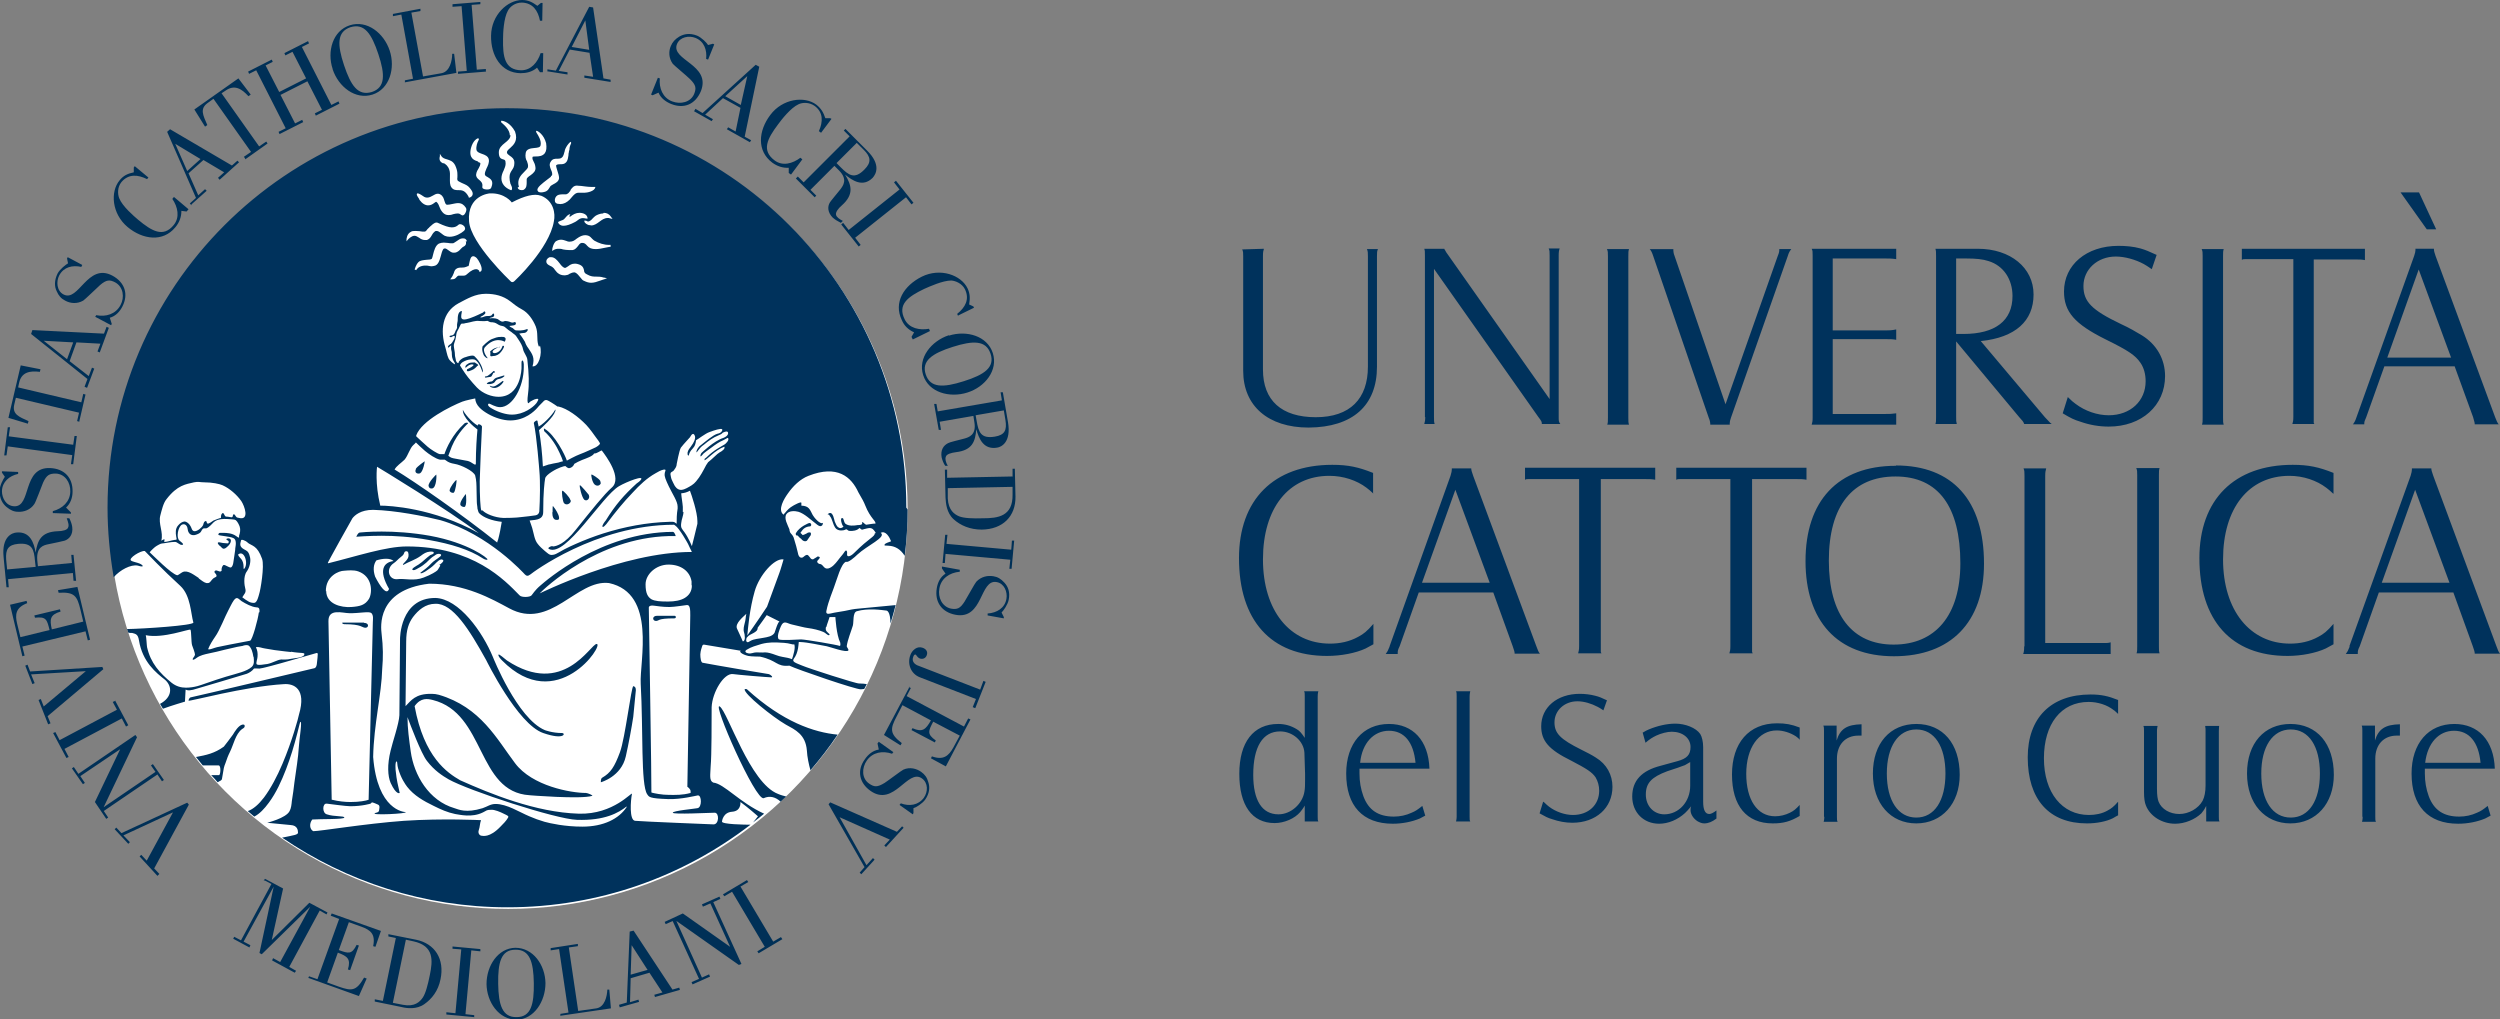 <?xml version="1.0" encoding="UTF-8"?>
<svg id="Layer_2" data-name="Layer 2" xmlns="http://www.w3.org/2000/svg" viewBox="0 0 77.18 31.47">
  <rect x="0" y="0" width="77.18" height="31.47" fill="#808080" stroke="none"/>
  <defs>
    <style>
      .cls-1 {
        fill: #fff;
      }

      .cls-1, .cls-2, .cls-3 {
        stroke-width: 0px;
      }

      .cls-2 {
        fill: #003057;
      }

      .cls-3 {
        fill: #00325c;
      }
    </style>
  </defs>
  <g id="Livello_1" data-name="Livello 1">
    <g>
      <path class="cls-3" d="M39.02,7.68c-.02.07-.03.09-.03.23v3.5c0,.95.57,1.47,1.63,1.47s1.61-.57,1.61-1.56v-3.41c0-.1,0-.15-.03-.22h.34c-.03.07-.03.1-.03.22v3.41c0,1.2-.75,1.87-2.11,1.88-1.25,0-2.02-.67-2.02-1.75v-3.53c0-.12,0-.15-.03-.22M43.99,12.88v-4.98c0-.14,0-.16-.02-.22h.62s.01.04.02.04c.02.04.04.08.11.17l3.12,4.43v-4.43c0-.12,0-.16-.03-.22h.34c-.02.06-.03.1-.03.22v4.98c0,.12,0,.15.05.22h-.57c0-.07-.01-.09-.11-.22l-3.22-4.57v4.57c0,.12,0,.15.02.22h-.32c.02-.07.03-.11.03-.22M50.29,7.69c-.02.07-.02.1-.02.22v4.98c0,.13,0,.15.02.22h-.67c.02-.07.02-.09.02-.22v-4.98c0-.12,0-.15-.03-.22h.68ZM51.66,7.69v.04s0,.09.04.18l1.57,4.57,1.61-4.57c.05-.12.05-.15.05-.22h.37c-.05.07-.07.09-.11.22l-1.75,4.98c-.03.09-.04.13-.04.18,0,0,0,.02,0,.04h-.6v-.02s0-.09-.05-.2l-1.71-4.98c-.04-.12-.06-.16-.11-.22h.73ZM55.96,12.88v-4.98c0-.14,0-.16-.03-.22h2.61s0,.32,0,.32c-.14-.02-.23-.02-.32-.02h-1.64v2.22h1.65c.08,0,.17,0,.31-.03v.32c-.11-.02-.2-.02-.31-.02h-1.65v2.31h1.64c.1,0,.18,0,.32-.02v.35h-2.61c.02-.07.03-.1.03-.22M59.77,12.88v-4.98c0-.11,0-.16-.02-.22h1.31c1.01,0,1.72.59,1.72,1.41s-.56,1.33-1.63,1.44l1.98,2.35c.08.09.13.13.16.17.01,0,.02.02.05.04h-.85c-.02-.07-.06-.11-.16-.22l-1.94-2.33v2.33c0,.13,0,.14.02.22h-.66c.02-.07.02-.09.02-.22M60.39,10.31c.1,0,.17,0,.22,0,.99,0,1.52-.41,1.52-1.17,0-.52-.28-.94-.74-1.08-.18-.06-.39-.08-.69-.08h-.31v2.33ZM63.84,12.26c.1.1.18.17.24.21.29.22.67.35,1.02.35.67,0,1.14-.44,1.14-1.05,0-.21-.05-.41-.16-.57-.16-.23-.36-.37-1.07-.72-.97-.48-1.29-.86-1.29-1.48,0-.82.69-1.41,1.68-1.41.23,0,.46.02.68.08.17.05.26.09.5.2l-.15.44c-.11-.08-.2-.13-.25-.16-.26-.14-.59-.23-.86-.23-.57,0-1,.4-1,.91,0,.48.25.74,1.15,1.17.26.12.47.24.65.35.46.28.72.74.72,1.26,0,.91-.72,1.56-1.74,1.56-.29,0-.59-.05-.87-.15-.2-.06-.3-.11-.55-.26l.16-.51ZM68.65,7.69c-.02.07-.02.1-.02.22v4.98c0,.13,0,.15.02.22h-.67c.02-.07.02-.09.02-.22v-4.98c0-.12,0-.15-.03-.22h.68ZM69.21,7.68h3.8v.35c-.11-.02-.16-.02-.32-.02h-1.26v4.87c0,.11,0,.14,0,.17,0,0,0,.02.02.04h-.68c.02-.07.03-.1.03-.22v-4.87s-1.27,0-1.27,0c-.03,0-.08,0-.21,0-.06,0-.07,0-.11.02v-.37ZM72.75,12.88l1.78-4.98c.03-.09.04-.14.04-.18v-.04h.57c0,.07.01.1.05.22l1.84,4.98c.05.12.06.16.11.22h-.74c0-.07-.02-.09-.05-.22l-.57-1.57h-2.17l-.56,1.57c-.05.11-.06.14-.06.2v.02h-.35c.05-.07.07-.1.11-.22M73.7,11.04h1.97l-1-2.72-.97,2.72ZM74.68,5.94l.53,1.14h-.29l-.81-1.14h.57ZM42.4,15.24c-.09-.08-.15-.14-.21-.18-.3-.23-.72-.37-1.15-.37-1.26,0-2.05,1-2.05,2.58s.83,2.6,2.07,2.6c.3,0,.6-.06.87-.21.17-.09.27-.17.47-.4v.63c-.09.05-.17.09-.24.13-.3.14-.75.23-1.19.23-1.74,0-2.72-1.1-2.72-3.02,0-1.8,1.07-2.88,2.88-2.88.49,0,.81.07,1.26.25v.64ZM42.9,19.95l1.88-5.26c.03-.1.04-.15.04-.19v-.04h.6c0,.07.02.1.06.23l1.95,5.26c.05.13.06.17.11.23h-.78c0-.07-.02-.1-.06-.23l-.6-1.66h-2.3l-.59,1.66c-.06.12-.06.15-.06.22v.02h-.37c.05-.07.07-.1.12-.23M43.91,17.99h2.08l-1.06-2.87-1.03,2.87ZM47.08,14.44h4.02v.37c-.12-.02-.17-.02-.34-.02h-1.34v5.15c0,.11,0,.15,0,.18,0,0,0,.02.02.05h-.72c.02-.08.03-.1.03-.23v-5.15s-1.34,0-1.34,0c-.03,0-.08,0-.22,0-.06,0-.07,0-.11.02v-.39ZM51.75,14.44h4.02v.37c-.12-.02-.17-.02-.34-.02h-1.34v5.15c0,.11,0,.15,0,.18,0,0,0,.02.02.05h-.72c.02-.08.03-.1.03-.23v-5.15s-1.34,0-1.34,0c-.03,0-.08,0-.22,0-.06,0-.07,0-.11.02v-.39ZM58.53,14.37c1.75,0,2.72,1.08,2.72,3.03,0,1.81-1.03,2.86-2.78,2.86s-2.73-1.09-2.73-2.94.99-2.94,2.79-2.94M56.46,17.31c0,1.67.72,2.59,2,2.59s2.06-.89,2.06-2.51c0-1.75-.68-2.68-2-2.68s-2.06.9-2.06,2.6M62.5,19.95v-5.26c0-.12,0-.16-.03-.23h.03s.64,0,.64,0h.03c-.02.08-.03.11-.03.24v5.15h1.9s.06,0,.12-.02v.36h-2.7c.02-.06.03-.1.03-.23M66.67,14.45c-.02.07-.02.1-.02.23v5.26c0,.14,0,.16.02.23h-.71c.02-.07.02-.1.02-.23v-5.26c0-.13,0-.16-.03-.23h.72ZM72.03,15.24c-.09-.08-.15-.14-.21-.18-.3-.23-.72-.37-1.14-.37-1.26,0-2.05,1-2.05,2.58s.84,2.6,2.07,2.6c.3,0,.6-.06.87-.21.17-.09.27-.17.47-.4v.63c-.09.05-.17.09-.24.13-.3.14-.75.23-1.18.23-1.74,0-2.72-1.1-2.72-3.02,0-1.8,1.07-2.88,2.88-2.88.49,0,.81.07,1.26.25v.64ZM72.53,19.95l1.89-5.26c.03-.1.04-.15.04-.19v-.04h.6c0,.07.02.1.06.23l1.95,5.26c.05.13.06.17.11.23h-.78c0-.07-.02-.1-.06-.23l-.6-1.66h-2.3l-.59,1.66c-.06.12-.06.15-.06.22v.02h-.37c.05-.07.07-.1.12-.23M73.54,17.99h2.08l-1.06-2.87-1.03,2.87ZM40.28,21.5c0-.09,0-.12-.02-.16h.44s-.02.06-.02.16v3.71c0,.09,0,.11.02.15h-.42v-.49c-.05.09-.1.15-.14.2-.17.2-.49.34-.79.34-.7,0-1.09-.55-1.09-1.52s.43-1.54,1.2-1.54c.2,0,.39.05.57.16.09.05.15.12.25.27v-1.29ZM40.29,23.88l-.02-.64c-.02-.36-.36-.66-.75-.66-.54,0-.83.48-.83,1.34,0,.79.27,1.22.78,1.22.38,0,.74-.32.8-.7.02-.1.02-.22.02-.37v-.17ZM41.97,23.73c0,.08,0,.11,0,.15,0,.25.04.48.12.7.16.43.46.63.94.63.19,0,.38-.04.55-.12.12-.05.18-.09.33-.21l.09.3c-.07.04-.13.07-.17.09-.24.1-.54.16-.83.16-.93,0-1.44-.55-1.44-1.55,0-.93.52-1.53,1.32-1.53.74,0,1.22.51,1.25,1.38h-2.15ZM41.99,23.55h1.71c-.06-.64-.35-.99-.82-.99s-.83.38-.89.99M45.39,21.34s-.02.08-.02.16v3.71c0,.1,0,.11.02.15h-.44s.02-.07.02-.15v-3.71c0-.09,0-.12-.02-.16h.44ZM47.66,24.76c.07.07.13.12.17.15.2.15.48.25.73.25.48,0,.81-.31.81-.75,0-.15-.04-.29-.11-.41-.11-.16-.26-.26-.76-.52-.69-.34-.92-.61-.92-1.06,0-.58.49-1,1.19-1,.16,0,.33.02.48.06.12.03.19.06.36.14l-.11.31c-.07-.05-.14-.09-.18-.11-.19-.1-.42-.17-.62-.17-.41,0-.71.29-.71.65,0,.34.18.52.82.84.18.09.34.17.46.25.33.2.51.53.51.9,0,.65-.51,1.11-1.24,1.11-.21,0-.42-.04-.62-.11-.14-.04-.21-.08-.39-.18l.11-.36ZM50.71,22.62c.08-.05.14-.08.19-.1.26-.11.56-.18.82-.18.31,0,.64.13.77.32.05.08.09.23.09.41v1.68c0,.25.06.38.19.38.05,0,.13-.04.22-.11v.25c-.13.1-.25.15-.38.15-.07,0-.14-.03-.21-.07-.12-.08-.21-.21-.21-.34,0-.03,0-.07.02-.12-.09.11-.12.14-.19.21-.23.21-.52.33-.8.33-.48,0-.83-.35-.83-.84s.29-.8.88-.95l.51-.14c.3-.08.41-.2.41-.44,0-.27-.24-.47-.58-.47-.14,0-.33.05-.48.12-.12.06-.19.1-.33.22l-.09-.32ZM52.19,23.52c-.08.05-.13.08-.17.1-.11.04-.29.11-.55.19-.48.18-.66.36-.66.72s.25.61.57.61c.45,0,.8-.39.8-.88v-.75ZM55.57,22.84c-.05-.05-.1-.09-.13-.11-.17-.11-.39-.18-.59-.18-.56,0-.94.54-.94,1.34s.34,1.31.89,1.31c.16,0,.32-.04.46-.11.12-.06.18-.11.3-.24v.34c-.29.17-.5.23-.83.23-.81,0-1.26-.54-1.26-1.51s.52-1.58,1.39-1.58c.26,0,.44.03.7.13v.35ZM56.31,25.21v-2.65c0-.08,0-.11-.02-.16h.41v.46c.11-.36.32-.49.77-.5v.35s-.07,0-.1,0c-.4,0-.66.28-.66.71v1.8c0,.08,0,.11.02.15h-.43s.02-.06.02-.15M59.16,22.35c.82,0,1.34.61,1.34,1.57,0,.89-.55,1.5-1.34,1.5s-1.34-.61-1.34-1.54.53-1.53,1.34-1.53M58.25,23.88c0,.84.35,1.36.91,1.36s.9-.52.9-1.36-.34-1.36-.9-1.36-.91.53-.91,1.36M65.39,22.04c-.06-.05-.1-.1-.14-.12-.2-.16-.49-.25-.77-.25-.85,0-1.38.68-1.38,1.74s.56,1.75,1.39,1.75c.2,0,.41-.04.58-.14.11-.06.18-.11.32-.27v.42c-.06.03-.11.06-.16.09-.2.1-.5.16-.8.16-1.17,0-1.83-.74-1.83-2.04,0-1.22.72-1.94,1.94-1.94.33,0,.55.05.85.17v.43ZM66.61,22.41s-.02.08-.02.15v1.78c0,.22.02.33.05.41.09.23.35.38.64.38s.59-.17.72-.41c.06-.12.09-.28.09-.47v-1.68c0-.06,0-.1-.01-.14v-.02h.43s-.01.06-.01.16v2.64c0,.09,0,.1.02.15h-.41v-.48c-.06.12-.1.17-.15.23-.2.19-.51.32-.81.32-.4,0-.77-.23-.9-.56-.04-.09-.06-.23-.06-.42v-1.88c0-.08,0-.12-.02-.16h.43ZM70.71,22.35c.82,0,1.34.61,1.34,1.57,0,.89-.55,1.5-1.34,1.5s-1.34-.61-1.34-1.54.53-1.53,1.34-1.53M69.81,23.88c0,.84.35,1.36.91,1.36s.9-.52.9-1.36-.34-1.36-.9-1.36-.91.53-.91,1.36M72.93,25.21v-2.65c0-.08,0-.11-.02-.16h.41v.46c.11-.36.32-.49.77-.5v.35s-.07,0-.1,0c-.4,0-.66.28-.66.71v1.8c0,.08,0,.11.02.15h-.43s.02-.06.02-.15M74.86,23.73c0,.08,0,.11,0,.15,0,.25.04.48.12.7.16.43.46.63.94.63.19,0,.38-.04.55-.12.12-.05.18-.09.33-.21l.09.3c-.08.04-.13.07-.17.09-.24.1-.54.16-.83.16-.93,0-1.44-.55-1.44-1.55,0-.93.52-1.53,1.32-1.53.74,0,1.22.51,1.25,1.38h-2.15ZM74.87,23.55h1.71c-.06-.64-.35-.99-.82-.99s-.82.38-.89.99"/>
      <path class="cls-2" d="M4.86,27.04l-.55-.6.05-.05.17.18.81-1.49h0s-1.53.71-1.53.71l.2.21-.05.05-.42-.45.05-.05.16.17,2.03-.94.05.06-1.07,1.97.16.17M3.2,25.03l.14.21-.06.04-.35-.52.78-1.63h0s-1.23.83-1.23.83l.14.21-.06.04-.34-.49.06-.04.14.21,1.76-1.2.05.07-1.03,2.16h0s1.6-1.09,1.6-1.09l-.14-.2.06-.04.34.49-.06.04-.14-.21-1.66,1.13ZM3.55,21.62l.41.77-.07.04-.13-.25-1.77.94.13.25-.07.03-.41-.77.07-.03.13.25,1.77-.94-.13-.24.07-.03ZM1.49,22.37l-.3-.76.07-.03.09.23,1.3-1.09h0s-1.69.1-1.69.1l.11.27-.07.03-.22-.57.07-.03.08.21,2.23-.14.03.07-1.72,1.45.09.22-.07.03ZM2.78,19.75l-.07.02-.07-.28-1.95.47.07.28-.07.02-.38-1.59.51-.12.02.07c-.36.14-.38.35-.31.64l.1.41.9-.22c-.08-.32-.1-.42-.45-.38l-.02-.07.79-.19.02.07c-.33.1-.34.24-.27.55l.97-.24-.09-.38c-.1-.41-.18-.54-.67-.51l-.02-.08.6-.1.39,1.63ZM2.34,17.93h-.07s-.02-.24-.02-.24l-2,.19.02.25h-.07s-.09-.94-.09-.94c-.06-.62.26-.74.4-.75.42-.04.54.32.59.62h0c.06-.38.17-.64.68-.66.15,0,.3-.04.32-.11.04-.07,0-.18-.04-.29h.08c.05.1.08.19.09.27.03.23-.09.37-.23.42-.06.02-.31.07-.5.11-.15.03-.38.08-.35.49l.02.19,1.05-.1-.02-.25h.07s.08.81.08.81ZM1.1,17.49l-.02-.17c-.03-.35-.08-.57-.52-.53-.31.03-.39.17-.37.48l.03.31.88-.08ZM2.19,15.82v.04s-.56-.02-.56-.02v-.06c.3-.08.53-.29.54-.6.01-.28-.16-.55-.45-.56-.19,0-.28.04-.39.28-.05.12-.23.61-.27.66-.12.18-.32.25-.5.24-.13,0-.24-.05-.36-.15-.12-.1-.22-.26-.21-.51,0-.15.11-.35.16-.42l-.09-.13v-.04s.5.02.5.02v.06c-.27.06-.49.24-.5.53,0,.22.13.46.38.47.54.02.24-1.22,1.11-1.18.44.02.7.3.69.73,0,.18-.06.36-.2.49l.14.14ZM2.37,13.47l-.11.86h-.07s.04-.28.04-.28l-1.99-.27-.04.28h-.07s.11-.87.11-.87h.07s-.04.28-.04.28l1.99.26.04-.27h.07ZM2.45,13.02l-.07-.02.06-.26-1.95-.46-.05.21c-.07.3.15.38.44.51l-.02.08-.6-.18.38-1.62.61.12-.02.08c-.31-.04-.57.01-.64.34l-.03.14,1.95.46.06-.26.07.02-.19.82ZM2.68,11.97l-.07-.03.09-.24-1.74-1.39.04-.12,2.21.11.08-.21.07.03-.28.76-.07-.03.09-.24-.74-.04-.21.58.59.46.1-.26.07.03-.22.59ZM2.26,10.57l-.91-.05h0s.72.57.72.57l.19-.52ZM3.45,10l-.02.04-.49-.26.03-.05c.3.06.6-.03.75-.31.13-.24.09-.56-.16-.7-.17-.09-.27-.09-.47.08-.1.09-.47.45-.52.48-.19.11-.4.09-.56,0-.12-.06-.2-.15-.26-.29-.07-.14-.08-.33.03-.55.07-.13.25-.27.32-.31l-.03-.15.02-.04.45.24-.03.06c-.27-.06-.54,0-.68.26-.1.19-.08.48.13.59.47.25.74-.99,1.51-.58.39.21.5.58.31.95-.08.16-.21.3-.39.35l.06.19ZM4.59,5.47l-.05.06c-.28-.14-.57-.17-.79.09-.13.16-.12.37-.07.5.1.25.45.55.58.66.43.36.78.56,1.1.17.2-.24.13-.56-.04-.81l.05-.06.45.38-.06.07-.16-.02c0,.2-.07.37-.19.51-.38.46-1,.38-1.47-.01-.49-.41-.54-1.09-.25-1.44.12-.15.25-.21.44-.25v-.15s.03-.04.03-.04l.42.35ZM5.91,6.34l-.05-.06.19-.17-.89-2.04.09-.08,1.91,1.12.17-.15.05.05-.6.54-.05-.06.19-.17-.64-.38-.46.41.3.68.21-.19.05.05-.47.42ZM6.19,4.91l-.78-.47h0s.37.84.37.84l.41-.37ZM7.57,4.9l-.04-.06.22-.15-1.16-1.64-.18.13c-.25.18-.14.38-.01.68l-.07.05-.33-.53,1.36-.96.38.5-.07.05c-.21-.23-.43-.37-.71-.17l-.12.08,1.16,1.64.22-.15.04.06-.69.49ZM9.45,2.42l-.42-.82-.22.11-.03-.07.73-.37.03.07-.22.11.91,1.79.22-.11.03.07-.73.37-.03-.07.22-.11-.45-.88-.83.42.45.88.22-.11.03.07-.73.37-.03-.07.22-.11-.91-1.79-.22.11-.03-.07.73-.37.03.07-.22.11.42.82.83-.42ZM10.27,2.13c-.18-.54,0-1.18.53-1.35.53-.17,1.05.24,1.23.78.18.54,0,1.19-.53,1.36-.53.17-1.05-.24-1.23-.78M11.68,1.67c-.21-.63-.43-.96-.86-.83-.42.14-.41.54-.2,1.17.21.63.43.96.86.83.42-.14.41-.54.2-1.17M12.5,2.55v-.07s.25-.05.25-.05l-.36-1.98-.26.05v-.07s.85-.16.85-.16v.07s-.28.05-.28.05l.36,1.97.57-.1c.26-.05.33-.39.33-.6h.06s.07.59.07.59l-1.58.29ZM15.01,2.21l-.87.07v-.07s.27-.02.27-.02l-.16-2-.28.02v-.08s.86-.07.86-.07v.07s-.27.02-.27.02l.16,2,.28-.02v.07ZM16.74.64h-.07c-.06-.31-.22-.55-.56-.56-.21,0-.37.13-.43.25-.13.23-.15.69-.15.87-.01.55.05.96.56.97.31,0,.51-.25.6-.53h.08s-.01.59-.01.59h-.09s-.09-.14-.09-.14c-.15.13-.33.17-.51.17-.6-.01-.92-.54-.91-1.16C15.17.46,15.67,0,16.12,0c.19,0,.32.07.47.18l.11-.09h.05s-.01.55-.01.55ZM16.9,2.21v-.07s.26.04.26.04l1.03-1.97.12.02.32,2.19.22.04v.07s-.81-.13-.81-.13v-.07s.27.04.27.04l-.11-.74-.61-.1-.34.66.27.04v.07s-.63-.1-.63-.1ZM18.19,1.54l-.12-.91h0s-.42.82-.42.82l.55.09ZM20.14,2.94l-.04-.02.21-.52.06.02c-.03.3.09.6.38.71.26.1.57.03.68-.23.07-.18.06-.27-.13-.46-.09-.09-.5-.43-.53-.47-.13-.18-.13-.39-.06-.55.05-.12.13-.21.26-.29.14-.08.32-.12.55-.03.14.06.3.22.34.29l.15-.04.04.02-.19.47-.06-.02c.03-.28-.06-.54-.33-.65-.2-.08-.48-.03-.57.19-.2.5,1.06.63.74,1.45-.17.41-.52.56-.92.4-.17-.07-.32-.18-.39-.35l-.18.08ZM21.43,3.43l.04-.07.22.13,1.64-1.49.11.06-.45,2.16.2.11-.04.06-.71-.4.04-.06.23.13.15-.73-.54-.3-.55.51.24.14-.04.06-.55-.31ZM22.87,3.24l.2-.89h0s-.68.62-.68.62l.48.27ZM25.34,4.09l-.06-.04c.13-.29.14-.58-.13-.78-.17-.12-.38-.11-.5-.05-.24.11-.52.47-.63.62-.33.44-.52.8-.11,1.11.25.19.56.1.8-.08l.06.05-.35.47-.07-.05v-.16c-.19.01-.36-.05-.51-.16-.48-.36-.43-.98-.06-1.47.38-.51,1.06-.59,1.42-.32.15.12.22.24.28.42h.15s.04.02.04.02l-.33.44ZM24.58,5.5l.05-.05.18.18,1.42-1.42-.18-.18.05-.05.67.67c.44.44.27.73.17.84-.3.3-.62.09-.85-.1h0c.2.33.28.61-.1.95-.12.1-.2.22-.18.29.01.07.11.14.21.19l-.06.06c-.1-.05-.18-.1-.25-.16-.16-.16-.17-.34-.09-.47.03-.05.2-.25.32-.4.09-.12.24-.31-.04-.59l-.14-.14-.74.74.18.18-.05.05-.58-.58ZM25.83,5.04l.12.12c.25.25.43.39.74.07.22-.22.19-.39-.02-.6l-.22-.22-.62.62ZM26.51,7.61l-.54-.68.06-.05.17.22,1.57-1.25-.17-.22.06-.05.54.68-.06.05-.17-.22-1.57,1.25.17.22-.06.05ZM29.58,9.76l-.03-.07c.25-.2.39-.45.24-.76-.09-.18-.29-.26-.42-.27-.27,0-.68.19-.84.26-.5.24-.83.48-.6.94.14.28.46.34.75.29l.03.07-.53.26-.04-.08.08-.14c-.18-.08-.31-.21-.38-.38-.26-.54.06-1.06.62-1.34.57-.28,1.21-.05,1.41.36.08.17.08.31.05.5l.13.06.02.04-.49.24ZM29.3,10.36c.54-.17,1.18.01,1.35.54.17.53-.24,1.05-.79,1.22-.54.17-1.19,0-1.36-.54-.17-.53.25-1.05.79-1.23M29.75,11.77c.64-.2.97-.43.83-.85-.14-.42-.54-.41-1.17-.21-.63.2-.97.43-.83.85.14.42.54.41,1.17.21M28.84,12.47h.07s.04.23.04.23l1.98-.34-.04-.25h.07s.16.93.16.93c.1.61-.2.76-.34.78-.42.07-.56-.28-.64-.57h0c-.03.38-.12.65-.63.71-.15.02-.29.06-.31.14-.03.07,0,.18.06.28h-.08c-.06-.09-.09-.18-.11-.26-.04-.23.06-.37.2-.44.05-.03.31-.09.5-.14.14-.04.38-.11.31-.51l-.03-.19-1.04.18.04.25h-.07s-.14-.79-.14-.79ZM30.12,12.82l.03.17c.06.35.13.56.56.49.31-.05.38-.2.33-.51l-.05-.3-.87.15ZM31.26,14.72v-.25s.07,0,.07,0l.02.86c.01.61-.39,1.01-1.04,1.02-.37,0-.66-.13-.87-.32-.22-.2-.24-.5-.25-.67l-.02-.86h.07s0,.25,0,.25l2.01-.04ZM29.26,15.07v.32c.02.37.21.49.35.55.15.06.43.07.74.06.46,0,.92-.06.91-.73v-.24s-2.01.04-2.01.04ZM29.1,17.37l.08-.86h.07s-.03.28-.03.28l2,.18.02-.28h.07s-.08.87-.08.87h-.07s.03-.28.03-.28l-2-.18-.02.28h-.07ZM29.08,17.53v-.04s.55.1.55.1v.06c-.32.03-.58.21-.63.52-.05.27.08.56.36.62.19.03.28,0,.42-.22.07-.11.32-.57.36-.61.15-.16.35-.2.53-.17.13.02.23.08.34.2.11.12.18.29.13.53-.03.15-.16.33-.22.39l.07.14v.04s-.5-.09-.5-.09v-.06c.29-.02.53-.17.58-.45.04-.22-.07-.48-.3-.52-.53-.1-.41,1.17-1.27,1.01-.43-.08-.65-.4-.58-.82.03-.18.11-.35.27-.45l-.11-.16ZM30.1,21.86l-.07-.03.1-.25-1.73-.67c-.29-.11-.4-.43-.29-.7.05-.13.2-.28.38-.21.11.04.16.13.12.23-.03.09-.12.13-.21.1-.09-.04-.1-.1-.13-.12-.04-.02-.07.04-.08.08-.04.11.02.2.13.25l1.94.75.1-.27.07.03-.32.81ZM28.05,21.21l.07.03-.13.25,1.77.94.13-.25.07.03-.76,1.45-.46-.25.03-.06c.36.13.52-.02.66-.27l.2-.37-.82-.43c-.15.29-.2.38.08.58l-.03.06-.72-.38.03-.06c.31.14.41.04.57-.24l-.88-.47-.18.35c-.2.38-.22.53.16.82l-.04.07-.51-.32.79-1.49ZM27.1,22.94l.03-.04.45.32-.04.05c-.29-.1-.6-.05-.78.21-.16.23-.16.55.07.71.16.11.25.12.48-.02.11-.07.53-.39.58-.41.2-.09.41-.03.55.07.11.08.18.17.22.32.05.15.04.34-.1.54-.09.12-.28.24-.36.26v.15s-.02.04-.02.04l-.41-.29.04-.05c.26.1.54.06.71-.17.13-.18.14-.46-.06-.6-.44-.31-.86.89-1.58.39-.36-.25-.43-.64-.18-.98.1-.15.25-.27.43-.3l-.04-.19ZM27.9,25.55l-.55.6-.05-.05.17-.18-1.55-.69h0s.83,1.48.83,1.48l.2-.22.05.05-.41.45-.05-.05.15-.17-1.11-1.94.05-.06,2.06.91.16-.17.05.05ZM8.14,27.19l.04-.06.56.3-.35,1.59h0s1.16-1.15,1.16-1.15l.56.3-.03.06-.21-.12-.94,1.74.21.12-.04.06-.7-.38.03-.07.22.12.93-1.71h0s-1.5,1.47-1.5,1.47l-.07-.04.44-2.05h0s-.93,1.7-.93,1.7l.21.11-.03.07-.5-.27.03-.06.21.11.94-1.74-.21-.11ZM9.51,30.21l.03-.07.26.09.67-1.86-.26-.1.03-.07,1.52.54-.17.49-.07-.02c.08-.38-.09-.5-.36-.6l-.39-.14-.31.86c.3.11.4.14.55-.16l.07.02-.27.76-.07-.02c.1-.33-.02-.41-.31-.52l-.33.92.36.13c.4.14.54.14.78-.28l.08.03-.24.54-1.56-.56ZM12.23,28.96l-.24-.05v-.07s.85.17.85.17c.59.12.89.6.76,1.22-.07.36-.27.61-.5.77-.24.17-.54.13-.7.09l-.83-.17v-.07s.25.05.25.05l.4-1.94ZM12.13,30.96l.31.06c.36.07.52-.09.61-.22.09-.13.16-.4.22-.7.09-.44.14-.9-.51-1.04l-.23-.05-.4,1.94ZM14.63,31.4l-.85-.08v-.07s.28.03.28.03l.18-1.97-.27-.02v-.07s.86.08.86.08v.07s-.28-.03-.28-.03l-.18,1.97.27.03v.07ZM15.02,30.38c0-.56.35-1.11.89-1.12.55,0,.92.53.93,1.09,0,.56-.35,1.12-.89,1.13-.55,0-.92-.54-.93-1.1M16.48,30.35c-.01-.66-.13-1.04-.57-1.03-.44,0-.54.39-.53,1.05.01.66.13,1.04.57,1.03.44,0,.54-.39.53-1.05M17.3,31.37v-.07s.25-.04.25-.04l-.29-1.96-.26.04v-.07s.84-.13.84-.13v.07s-.28.04-.28.04l.29,1.96.56-.08c.26-.04.33-.37.34-.58h.06s.05.58.05.58l-1.57.23ZM19.13,31.09l-.02-.07.24-.07.09-2.19.12-.03,1.2,1.82.21-.06.02.07-.77.22-.02-.07.25-.07-.4-.61-.58.17-.02.74.26-.08.02.07-.6.17ZM19.99,29.94l-.49-.76h0s-.03.91-.03.91l.53-.15ZM20.78,28.43l-.23.1-.03-.07.56-.26,1.46,1.03h0s-.61-1.34-.61-1.34l-.23.1-.03-.07.54-.24.03.07-.22.1.87,1.91-.08.03-1.93-1.36h0s.79,1.75.79,1.75l.22-.1.03.07-.54.24-.03-.07.23-.1-.82-1.8ZM24.16,28.99l-.74.44-.04-.06.23-.14-1.01-1.7-.24.14-.04-.06.74-.44.04.06-.24.14,1.01,1.7.24-.14.04.06Z"/>
      <g>
        <circle class="cls-1" cx="15.69" cy="15.73" r="12.33"/>
        <path class="cls-3" d="M17.06,15.82s0-.06,0-.1c0,0,0-.1.01-.1,0,0,.06.08.06.08,0,0,.13.18.13.29,0,.02,0,.05-.04.06-.01,0-.03,0-.04,0-.09,0-.13-.09-.13-.24M17.61,15.44c-.02-.09-.23-.31-.25-.29-.03.02.01.33.05.38.08.1.23,0,.21-.08M6.81,24.1s.03-.02.04-.04c.02-.12.04-.24.06-.35.01-.05.03-.1.05-.15.04-.12.08-.23.14-.35.11-.22.17-.55.37-.7.03-.02.07-.04.08-.07.01-.04,0-.06-.02-.07-.01,0-.03,0-.05,0-.12.03-.23.21-.29.31-.04.06-.27.36-.28.37-.29.21-.54.26-.86.32.07.09.14.17.21.26.2,0,.49,0,.49,0,.08,0,.06.3.01.3-.01,0-.13,0-.24,0,.07.07.14.15.2.22.02-.01.03-.02.05-.03.04-.02.06-.03.06-.03M24.02,24.51c-.87-.33-1.55-2.53-1.8-2.7-.25-.16,1.11,2.94,1.36,2.83.18-.08.36-.04.52.11.06-.05.11-.11.17-.16-.07-.02-.16-.04-.25-.08M23.07,21.28s-.07-.02-.08,0c-.03.14.87.86,1.27,1.09.29.16.61.3.65.8.01.2.06.43.11.61.3-.35.58-.71.84-1.1-.73-.07-1.69-.39-2.8-1.4M18.54,14.9s0-.05-.02-.07c-.04-.06-.24-.19-.26-.18-.02.01.02.24.1.31.1.08.19,0,.19-.06M24.96,16.43s-.02.02-.06.04c-.04.02-.08.04-.12.05-.01-.01-.03-.04-.07-.07.04-.06.09-.13.15-.16.07-.04.15-.04.15-.04.03-.01.04-.04.03-.07-.01-.03-.04-.04-.07-.03h0s-.28.1-.4.31c-.01.03,0,.06.02.07,0,0,.02,0,.03,0,0,0,0,0,0,0h0s.04.04.06.06c0,.01.03.03.05.04.04.06.09.08.13.08h0s.04-.01.04-.01l.02-.02.11-.16s.01-.05,0-.07c-.02-.02-.05-.02-.07,0M28.02,15.73c0,.48-.03.96-.09,1.43-.28-.45-.68-.25-.62-.35.03-.05.14-.07.2-.1-.05-.13-.17-.34-.32-.26.19.13-.42.39-.72.67-.08.08-.3.27-.35.22-.16.06-.28.55-.38.81-.05.13-.05.13-.1.27-.04.11-.1.29-.13.45-.01.08.04.09.13.07.16-.04.29-.05.44-.08.13-.03.28-.06.41-.07l1.16-.11c-.05.19-.1.38-.16.57,0-.39-.12-.4-.12-.4-.16-.02-.58-.08-.92.02-.13.04-.09.33-.12.44-.06.2-.16.43-.19.64,0,.03.07.1.05.13-.05.08-.57-.11-.67-.13-.24-.04-.57-.12-.82-.13-.02,0-.04,0-.04,0,0,.02,0,.03-.01.1-.01.11-.04.25-.1.35-.04.07-.11.12-.01.18.07.04.16.07.23.1.18.08,1.67.56,1.75.55.11,0,.18.01.24.02-.03.05-.05.1-.08.15-.03,0-.06.01-.1.01-.13.02-1.99-.62-2.21-.73-.41.04-.36-.16-.91-.28.04,0-.27,0-.36-.02-.21-.05-.29-.14-.23-.16l-1.14-.19s-.04,0-.05.04c-.02.07-.05.13-.06.26,0,.11.02.25.07.26.36.07,1.95.34,2.04.35.07.02.16.11.07.1-.09,0-1.05-.08-1.17-.1-.28-.04-.64.56-.66,1.02,0,.4,0,1.52-.03,1.82-.01.28-.05.45.08.51.33.03.82.62,1.57.96-.11.09-.22.18-.34.27l.15-.19s-.33-.29-.54-.44c0,.05.01.28-.26.3-.28.02-.31.29-.31.3-.03.09.72.1.88.1-2.08,1.6-4.68,2.55-7.5,2.55-2.58,0-4.98-.8-6.96-2.15.21-.04.33-.07.33-.07.17-.03.16-.08.16-.08,0-.07-.01-.23-.23-.24-.12-.01-.72-.07-.72-.07-.01,0,.58-.14.69-.36.05-.09.06-.21.07-.31.03-.19.06-.39.08-.58.06-.46.11-.68.14-1.14.01-.19.11-.79.04-.72,0-.03-.05.19-.09.34-.05.19-.1.38-.16.57-.06.19-.12.37-.19.55-.14.36-.3.72-.53,1.03-.14.19-.28.34-.45.43-.07-.06-.13-.11-.2-.17.17-.06.34-.21.5-.42.21-.28.41-.66.57-1.04.3-.71.49-1.41.51-1.52.24-.81-.17-.96-.46-.94-1.22.07-2.95.55-2.95.51,0-.03.03-.09.06-.1.25-.05,3.82-.9,3.82-.9,0,0,.06,0,.08-.12.02-.14.03-.3.03-.32,0-.04-.04-.03-.04-.03,0,0-1.24.36-1.41.4-.09.02-.21.06-.35.08-.05,0-.16-.01-.17,0-.05.07-.14.13-.22.16-.15.05-1.41.42-1.51.45-.24.08-.31.07-.38.04l-.02.37s-.41.12-.68.22c-.03-.05-.06-.1-.09-.15.39-.21.38-.54.16-.74-.28-.22-.7-.55-.81-1.22-.03-.2-.11-.2-.21-.23-.05,0-.09,0-.12-.01-.01-.03-.02-.07-.04-.11.54-.01,2.04-.11,2.05-.2-.08-.27-.08-.83-.4-1.13-.55-.5-1.04-1.02-1.1-1.08-.12-.02-.53.23-.42.3.08.05.33.07.36.17-.05.02-.11-.01-.16-.02-.21-.04-.54.13-.74.36-.12-.7-.19-1.42-.19-2.15,0-6.81,5.52-12.33,12.33-12.33s12.33,5.52,12.33,12.33M7.65,16.75c-.07-.06-.21-.12-.21-.06-.03.11-.04.17.05.24.05.04.13.06.17.12.03.04.05.11.06.16.03.13-.02.32-.1.43-.12.16-.07.45-.05.52.04.14-.03.17-.09.28.06.05.14.1.21.14.04.02.12.04.17.03.08-.02.12-.2.14-.27.04-.11.17-.87.09-1.09-.15-.42-.31-.39-.45-.5M7.52,17.56h.02c.14-.16,0-.6-.19-.44.02.08.1.12.13.19.04.08.04.16.04.25M4.95,16.71s.1-.06.11-.06c.06,0-.03.09.03.08.07,0,.21-.05.29-.06.09-.01.08,0,.06-.1-.02-.12-.03-.25.06-.35.06-.07.12-.11.19-.12.08,0,.15.07.19.14.04.06.04.16.13.16.09,0,.22-.11.26-.19.01-.03.02-.09.05-.11.07-.05.05.04.08.06.04.03.15-.07.19-.09.02-.01.23-.09.23-.08,0-.04,0-.1.03-.13.04-.05.06,0,.08.04.03.05.03.05.09.05.04,0,.09.02.13.02.06-.01.02-.07.06-.09.03-.02.06.05.07.06.03.04.04.04.1.05.33.08.17-.37.07-.52-.14-.2-.36-.39-.58-.49-.09-.04-.31-.09-.57-.09-.13,0-.17-.03-.31,0-.25.06-.51.08-.85.52-.1.12-.15.35-.19.5-.07.26.1.52.03.78M6.14,17.86c.07.05.15.12.23.14.02,0,.04,0,.05,0,.07,0,.1-.09.16-.14.06-.05.14-.04.09-.13-.02-.03-.08-.07-.03-.11.06-.04.14.06.19.01.02-.01.01-.03.01-.05,0-.04.02-.1.05-.13.02-.02.05,0,.06,0,.07.03.13.07.17.07,0,0,.07,0,.09-.2.02-.11.03-.22.05-.34,0-.07.02-.13.02-.2,0-.07-.01-.14-.08-.17-.09-.05-.45-.07-.46-.1,0-.03.02-.06.05-.06,0,0,.04,0,.1,0,.11,0,.28.01.4.1,0,0,.09.07.09.04,0-.02,0-.03,0-.05.03-.08.05-.19.02-.28-.02-.06-.07-.16-.12-.2-.04-.03-.11-.02-.16-.03-.13-.01-.27-.02-.4.02-.11.04-.14.09-.22.17-.03.03-.09.08-.13.09-.06.01-.09-.02-.13.04-.03.05-.04.09-.1.12-.06.03-.13.06-.19.05-.11-.01-.15-.11-.16-.2-.01-.09-.08-.17-.18-.12-.11.07-.18.39-.07.49.01.01.17.12.09.13-.09.02-.15-.1-.24-.09-.11,0-.24.03-.32.04-.12.01-.12.02-.23.08-.06.03-.18.15-.22.2.13.12.66.66.85.71.03,0,.11-.07.17-.1.16-.07.36.1.49.18M7.82,20.27s-.02-.18-.09-.28c-.02-.03-.04-.06-.08-.07-.05-.01-.11,0-.16.02-.06.01-.11.02-.17.03-.13.03-.26.06-.39.09-.16.04-.31.08-.47.11-.14.03-.28.06-.39.14-.02.02-.14.1-.12.03.01-.04.06-.07.07-.13,0-.05-.07-.24-.09-.29-.03-.1-.02-.43-.05-.48-.05-.03-.84.28-1.38.17.02.06.03.33.04.37.11.49.39.8.76,1.1.14.11.29.15.44.15.12,0,.25-.02.36-.05.09-.02.48-.17.88-.29.37-.11.63-.16.79-.3.09-.08.07-.21.06-.31M8.01,18.9c0-.06.02-.15-.09-.15-.15-.01-.33-.11-.46-.19-.1-.07-.14-.16-.24-.03-.07.1-.12.22-.18.33-.08.14-.26.61-.4.8-.07.1-.17.26-.21.37-.02.06.21-.04.27-.05.13-.03.26-.05.39-.08.21-.04.42-.08.63-.12.07-.01.25-.68.27-.87M8.99,20.13c-.13-.01-.18-.02-.51-.06-.1-.02-.2-.03-.3-.05-.09-.01-.18-.06-.28-.04.05.1.06.19.05.3,0,.05-.05.18-.03.22.03.06.28,0,.33,0,.16-.03.31-.13.43-.14.06,0,.18.01.3-.02.08-.02.37-.03.41-.12.04-.09-.07-.04-.41-.1M23.07,19.62s.3-.42.61-.89l.38-1.04c.03-.07.13-.42.13-.42-.28-.05-.75.49-.89.98-.16.55-.21,1.16-.23,1.38M23.05,19.69s-.03.09,0,.12c.04.04.07,0,.11-.02.12-.07.27-.07.41-.1.11-.02.27-.04.34-.15.01-.02.11-.37.16-.35l-.4-.2s-.24.34-.28.39c.01.16-.25.18-.32.29M17.08,16.87c.09-.01.34-.06.7-.52.48-.6.87-1.09,1.11-1.3.33-.29-.18-.97-.31-1.14-.02-.02-.15.1-.24.09-.03.08-.24.15-.37.2-.08.03-.19.09-.24.12,0,0-.03.1-.14.13-.06.02-.12-.05-.13-.06-.05,0-.07.01-.16.04-.12.04-.45.22-.47.34-.02.11-.06.42-.06,1.03,0,.12-.04.22-.25.25-.03,0-.14.02-.17.02.02.06.05.13.08.23.05.17.07.37.17.49.06.08.14.15.22.22.08.06.14.14.24.12.06,0,.15-.05.2-.08.05-.03.11-.06.16-.09.12-.06.24-.12.36-.17.27-.12.56-.23.84-.32.66-.21,1.35-.34,2.04-.36.04,0,.07,0,.11,0,.05,0,.08.03.12.06,0,0,0-.02,0-.03,0-.11,0-.26.03-.44,0-.02,0-.04,0-.06,0-.16-.16-.39-.27-.62-.1-.21-.14-.31-.13-.39,0-.08.08-.15-.04-.13-.09.02-.17.07-.24.11-.27.15-.5.37-.71.6-.28.29-.54.61-.78.93-.01.01-.02.03-.03.04-.02.02-.1.12-.12.08-.02-.04.08-.17.1-.19.31-.5.56-.78.95-1.14.04-.03.1-.07.13-.11.14-.17-.43.05-.67.19-.53.31-1.64,2.2-2.16,1.94-.06-.03.03-.08.09-.09M14.9,15.76h0c.09.1.37.22.64.23.07,0,.38,0,.58-.03.04,0,.34-.04.41-.05.12-.02.12-.13.12-.13.01-.19.02-.41.02-.64,0-.2,0-.41-.02-.62,0,0-.08-1.06-.17-1.46,0-.03.06-.07.09-.08.02,0,.03.02.03.06.01.04.02.09.03.13.21-.12.49-.45.51-.53,0,.02.02.04,0,.06-.06.19-.39.48-.5.58.06.34.1.73.12,1.12.04-.01.08-.03.12-.04l.06-.02h0s.07-.01.14-.03c.07-.01.16-.03.16-.03.03-.01.09-.03.14-.04-.02-.06-.05-.15-.11-.27-.09-.2-.24-.45-.47-.66,0,0-.02-.09,0-.08.33.18.65.83.7.99,0,0,.27-.15.41-.2.12-.04.48-.21.48-.21,0,0,.15-.08.13-.13-.02-.04-.07-.11-.11-.16-.08-.11-.19-.27-.31-.4-.25-.26-.59-.51-.86-.57h-.03c-.11-.08-.29-.19-.33-.2,0,0-.02,0-.03,0-.02,0-.06.02-.08.05l-.05.05c-.05.05-.11.11-.14.15-.08.09-.37.38-.83.38-.21,0-.47-.08-.68-.2-.21-.12-.39-.27-.4-.48h0s-.3.06-.4.1c-.35.14-1.25.58-1.42,1.04h0s0,.02,0,.03c0,0,0,0,.01.01.06.06.24.22.34.31.09.08.31.22.38.23.01,0,.03,0,.04,0,.02,0,.04,0,.07,0,0,0,.02,0,.03,0,.06-.18.24-.6.62-.95.03-.02.1-.04.11,0,0,0-.32.28-.5.71-.05.13-.09.23-.11.29,0,0,0,0,0,0,.07.06.11.07.22.09.11.02.33.06.38.07.13.03.24.17.25.09,0-.44.03-.85.05-1.06-.11-.08-.47-.38-.45-.61.03.09.26.38.46.49,0-.03.01-.05.05-.04.04.01.08.05.08.07-.01.11-.07,1.57-.07,1.69,0,.44.02.84.05.9M17.58,6.69s0-.05.03-.08c-.09.01-.14.1-.2.16-.03.03-.17.06-.18.09,0,0,0,.01,0,.01h0c.02.05.07.1.17.1.09,0,.21-.04.36-.12.06-.03.12-.1.18-.11.07-.02.13.01.2.01,0-.13-.14-.18-.25-.18-.11,0-.2.05-.29.12M17.17,7.44c-.09.07-.12.24-.12.25v.06s.04-.03.04-.03c.05-.03.1-.04.15-.04.05,0,.09,0,.14.02.06.01.12.02.19.02.04,0,.08,0,.11,0,.07-.01.12-.07.16-.12.03-.04.06-.09.11-.1.01,0,.03,0,.04,0,.05,0,.09.03.14.09.06.07.14.1.26.1.09,0,.19-.02.28-.04.07-.01.13-.03.18-.03v-.06s-.04,0-.05,0c-.16,0-.31-.05-.45-.13-.03-.02-.05-.04-.07-.06-.03-.03-.06-.07-.11-.09-.03-.01-.06-.02-.1-.02-.09,0-.16.04-.21.07-.02.01-.04.03-.06.04-.06.05-.12.09-.2.09-.01,0-.03,0-.04,0-.02,0-.05-.01-.07-.02-.06-.02-.11-.04-.17-.04s-.11.02-.16.05M18.64,8.57c-.09-.03-.16-.03-.23-.03-.09,0-.17,0-.29-.07-.02-.01-.03-.02-.05-.03-.03-.03-.04-.06-.04-.1-.02-.07-.04-.15-.2-.19-.03-.01-.06-.01-.09-.01-.09,0-.15.04-.2.08-.04.02-.07.05-.09.05,0,0-.01,0-.02,0-.06-.02-.11-.08-.16-.15-.07-.09-.15-.18-.25-.18-.02,0-.03,0-.05,0-.05.02-.09.06-.1.1-.01.04,0,.08.02.1.03.04.07.05.1.07.02.01.05.02.07.04.03.02.05.05.07.08.03.03.05.07.09.1.06.05.13.07.2.07.03,0,.06,0,.08-.01.03,0,.06-.02.09-.04.04-.02.09-.04.13-.04.01,0,.02,0,.03,0,.07.03.12.1.17.16.04.05.07.09.11.1.08.04.15.06.22.06.09,0,.18-.03.29-.07.04-.01.07-.03.12-.04l.08-.03-.09-.02ZM16.69,6.04c-.19-.07-.49,0-.89.21,0,0-.21-.3-.68-.28,0,0-.7.05-.64.86.05.69,1.28,1.85,1.28,1.85.03.04.08.04.12,0,0,0,1.08-1,1.22-1.85.05-.23,0-.63-.4-.79M16.17,11.34c0,.61-.35,1.23-.73,1.23-.15,0-.31-.11-.34-.11-.03,0-.09.06.1.16.19.11.43.18.6.18.38,0,.66-.24.73-.32.04-.04.06-.08.08-.12.05-.09-.12-.03-.15-.01-.04.02-.11.05-.14.1.02-.03-.07.09-.02-.28.04-.31.03-.62-.02-1.07-.01-.1-.11-.21-.13-.31-.02-.11-.08-.21-.14-.3-.03-.04-.05-.08-.08-.12-.04-.05-.09-.07-.13-.11-.08-.05-.14-.1-.21-.16-.06-.05-.13-.03-.19-.07-.07-.04-.1-.07-.19-.08-.03,0-.08,0-.11-.02-.04-.02-.04-.03-.09-.02-.07.01-.14,0-.21,0-.13-.02-.26.04-.39.06-.04,0-.07.02-.11.02-.04,0-.05-.01-.08.03-.03.05-.05.12-.09.18-.05.08-.04.15-.06.23-.01.08-.05.15-.06.22,0,.08.02.15.03.23,0,.07.01.15.03.22,0,.03.02.08.05.1.04.03.03,0,.05-.04.05-.07.13-.12.22-.14.05-.02.22-.07.26-.02.08.08.15.16.2.27.03.06.07.17.06.23-.03-.03-.05-.12-.07-.16-.04-.09-.1-.2-.19-.24-.06-.02-.18,0-.24.02-.08.03-.18.07-.21.16,0,0,.13.22.25.37.1.12.2.24.27.31.19.2.47.29.67.29.7,0,.71-.89.71-.89,0-.05,0-.11,0-.17,0,0,0-.06.03-.06.03,0,.04.11.04.11,0,.06,0,.12,0,.12M16.64,10.71s-.01-.04-.02-.05c-.06-.2,0-.37-.08-.58-.09-.22-.24-.43-.43-.53-.18-.1-.2-.13-.36-.25-.22-.17-.48-.23-.75-.23-.33,0-.57.15-.84.29-.52.28-.57.85-.41,1.37.02.05.05.24.1.34.02.05.14.16.2.18,0-.05-.05-.1-.07-.15-.02-.05-.03-.1-.03-.15s0-.09-.02-.15c-.01-.03,0-.13,0-.14-.03.01-.07.08-.1.07-.01-.06.05-.09.09-.11.03-.02.16-.22.11-.25-.02-.01-.08.03-.1.04-.02,0-.06,0-.05-.03,0-.02.07-.02.09-.03.07-.03.07-.09.1-.15.02-.03.03-.04.04-.08,0-.04,0-.06,0-.1,0-.04.02-.09.02-.13,0-.09,0-.28.13-.29,0,.06-.05.19,0,.24.05.06.24-.01.31-.04.07-.02.34-.15.34-.15.02-.02.04-.05.06-.03.02.02.02.05,0,.07-.02.02-.04.04-.06.05-.02.02-.08.03-.08.06.06.01.11-.03.17-.04.06-.01.13.01.18-.03.01-.01.03-.05.05-.05.03,0,.03.06.02.08-.03.05-.11.03-.14.07.07-.01.18-.01.25.02.06.03.09.08.16.08.03,0,.05-.02.08-.02.04,0,.08.01.12.02.03.01.06.03.11.03.03,0,.07-.04.09,0,.05.1-.14.09-.17.1,0,0-.01,0-.02,0,0,.03.08.06.1.07.02.02.07.07.1.07.06,0,.19.02.34-.04.03-.01.03.05,0,.07-.03.04-.07.05-.1.05-.02,0-.11.01-.14.02.08.08.15.22.18.26,0,.02.05.13.1.19.12.18.21.29.13.56.19.03.31-.39.23-.64M14.46,8.21s-.1.05-.17.05h-.02c-.05,0-.1,0-.15.02-.07.03-.09.08-.11.15-.03.07-.04.1-.08.15,0,.01-.02.02-.03.04-.01.01.12,0,.13-.01.05-.02.07-.08.12-.1.01,0,.03,0,.06,0,.01,0,.03,0,.04,0,.01,0,.03,0,.04,0,.04,0,.08,0,.12-.04.15-.14.24-.16.29-.16.07,0,.1.06.1.06v.03s.04-.02.04-.02c.01,0,.03-.03.03-.06.01-.1-.09-.28-.15-.35-.04-.04-.08-.06-.11-.06-.08,0-.1.11-.12.2-.01.05-.02.1-.03.12M14.42,7.46s-.02-.1-.11-.1c-.01,0-.02,0-.04,0-.06,0-.12.05-.18.09-.04.03-.08.05-.1.06-.02,0-.03,0-.05,0-.03,0-.07,0-.11-.01-.04,0-.08-.01-.13-.01-.05,0-.1.01-.15.03-.11.06-.15.22-.18.34-.01.06-.03.11-.04.13-.02.02-.1.03-.16.03-.1.01-.2.02-.25.07-.08.08-.12.23-.12.23l.05.02s.05-.12.24-.14c.03,0,.05,0,.07,0,.04,0,.06,0,.08.01.02,0,.04.01.07.01.02,0,.05,0,.09-.01.13-.02.17-.17.21-.31.02-.08.04-.15.07-.2.02-.03.04-.03.06-.03.03,0,.07.03.11.06.04.03.08.06.13.07.02,0,.04,0,.05,0,.08,0,.15-.06.2-.12.03-.03.06-.06.09-.07.09-.05.07-.13.06-.17M18.62,6.59c-.09,0-.18.04-.23.07-.03.02-.06.05-.09.08-.04.05-.09.09-.14.1-.01,0-.02,0-.03-.01-.02-.01-.04-.02-.07-.02,0,0-.02,0-.02,0,0,0,0,.02,0,.02,0,.06.1.11.14.12.02,0,.05,0,.07.01.2,0,.31-.23.51-.23.02,0,.05,0,.07.01l.08.02-.05-.07c-.05-.08-.13-.12-.22-.12M17.61,5.89s-.04.04-.06.07c-.03.02-.05.04-.09.04-.02,0-.03,0-.05,0h-.06s-.09,0-.14.03c-.05.03-.09.1-.08.17,0,.05.04.08.08.09.03,0,.06.01.09.01.1,0,.2-.05.29-.14.02-.02.04-.05.06-.07.06-.07.12-.14.21-.14.03,0,.05,0,.08,0,.03,0,.06,0,.09,0h.02c.06,0,.32-.04.33-.18h-.05s-.01,0-.09,0c-.09,0-.21-.02-.3-.03-.06,0-.1-.01-.13-.01h0c-.1,0-.15.07-.2.14M17.01,5.43s0,.01,0,.02c0,.01-.06.05-.11.09-.17.13-.31.24-.31.32,0,.02.01.04.03.06.02.01.04.02.08.02.06,0,.14-.02.17-.04.05-.03.07-.07.09-.1.02-.03.03-.06.07-.08.02-.01.03-.02.05-.03.08-.04.17-.09.18-.19,0-.05-.02-.14-.05-.22-.02-.06-.05-.16-.04-.18.04-.03.08-.03.13-.03.07,0,.14,0,.2-.09.03-.05.04-.12.05-.19,0-.03,0-.06.01-.08,0-.03.01-.06.02-.09,0-.07.02-.13.05-.19v-.02s0-.03,0-.03h-.01s-.02,0-.07.06c-.05.06-.09.13-.11.19,0,.02-.01.05-.02.08-.02.08-.04.15-.12.18-.03.01-.06.01-.1.01-.06,0-.14,0-.19.08-.07.09-.03.18,0,.26.03.06.05.13.03.18M15.98,5.79c.01.05.06.08.12.08.03,0,.06,0,.08-.02.08-.05.08-.15.08-.23,0-.03,0-.05,0-.08,0-.05.06-.09.12-.13.08-.06.17-.13.15-.25-.01-.09-.04-.14-.06-.18-.02-.04-.04-.07-.03-.13,0-.02.06-.02.11-.02.09,0,.2-.01.27-.1.05-.07.06-.17.04-.31-.07-.27-.26-.38-.29-.38h-.02s0,.01,0,.01c0,.02,0,.03.02.06.04.06.15.23.12.37-.01.07-.08.08-.2.09-.11.01-.24.03-.26.15-.02.11,0,.2.04.26.02.06.04.11.03.18-.01.04-.06.09-.11.14-.11.11-.24.24-.17.47M15.76,4.17c0,.1-.08.17-.17.24-.1.08-.19.16-.19.29,0,.17.06.2.13.22.05.01.08.02.08.13,0,.07-.03.14-.06.21-.04.08-.07.16-.07.25,0,.16.11.29.29.36h.02s.01-.01.01-.01c.02-.05,0-.1-.02-.14,0-.01-.01-.03-.02-.04-.02-.07-.03-.14-.03-.21,0-.11.04-.16.07-.21.04-.06.08-.11.08-.23,0-.13-.08-.18-.14-.22-.05-.04-.09-.06-.09-.11,0-.04.04-.08.1-.13.11-.1.25-.23.15-.51-.15-.28-.36-.33-.4-.33h-.03s0,.02,0,.02c0,.02,0,.03.03.05.07.06.24.21.24.38M14.75,5s.08.02.08.04c0,.05-.02.1-.05.15-.03.05-.07.11-.08.19-.01.08.04.13.09.17.06.05.12.1.1.22,0,.01,0,.02.01.04.03.03.09.04.14.04.07,0,.12-.02.13-.07.08-.2-.03-.26-.11-.31-.04-.02-.08-.04-.09-.08-.01-.05.02-.12.05-.19.04-.08.09-.18.07-.28-.02-.1-.12-.14-.21-.17-.08-.03-.15-.05-.17-.12-.02-.11.03-.24.06-.29.01-.03.02-.04.01-.06h0s-.02-.01-.02-.01c-.03,0-.16.07-.22.3-.08.33.11.38.23.42M13.69,5.03c.07.04.14.09.18.21.03.08.02.17.02.25,0,.11-.01.22.05.3.06.08.14.08.21.08.1,0,.21,0,.32.21v.02s.03,0,.03,0c.05-.02.08-.05.09-.09.02-.08-.05-.16-.09-.21-.06-.07-.1-.09-.24-.15l-.06-.03c-.09-.04-.09-.07-.08-.14,0-.08.02-.19-.07-.38-.07-.13-.16-.15-.25-.18-.07-.02-.14-.04-.18-.11l-.04-.06v.07c-.04.14.03.19.11.23M12.95,6.17c.09.12.18.17.27.17.08,0,.14-.04.18-.07.03-.02.05-.04.07-.04,0,0,0,0,0,0,.04.03.07.08.09.14.02.06.05.12.1.18.05.06.11.09.19.09.05,0,.1-.01.15-.03.04-.01.09-.02.13-.02.05,0,.08.02.12.05,0,0,.02.01.03.01.04,0,.07-.04.09-.08.03-.06.04-.12.01-.16-.06-.09-.13-.14-.24-.14-.06,0-.13.02-.19.03-.05.01-.09.02-.13.02-.01,0-.02,0-.03,0-.04-.02-.05-.06-.07-.12-.02-.07-.04-.15-.13-.2-.02-.01-.04-.02-.07-.02-.06,0-.11.03-.16.06-.05.03-.11.06-.17.06-.04,0-.08-.01-.12-.04-.1-.07-.15-.09-.17-.09-.02,0-.03,0-.03.02-.01.02,0,.05.07.15M12.55,7.45l.05-.06s.1-.11.19-.11c0,0,.01,0,.02,0,.04,0,.09.04.13.06.05.04.11.07.18.07.02,0,.04,0,.06,0,.08-.03.11-.08.14-.13.02-.04.05-.09.1-.13.02-.02.04-.02.06-.02.05,0,.1.04.15.08.03.03.07.05.1.07.05.02.1.03.15.03.18,0,.36-.11.44-.18.05-.04.04-.09.03-.11-.02-.06-.1-.1-.15-.1-.02,0-.04.01-.06.03-.03.03-.09.07-.19.07s-.24-.05-.41-.13c-.02-.01-.04-.02-.06-.02-.08,0-.15.08-.22.14-.01.02-.03.03-.04.04-.02.02-.04.04-.05.06-.03.03-.04.04-.06.04,0,0-.01,0-.02,0-.01,0-.03,0-.05,0-.06-.01-.13-.02-.21-.02-.06,0-.11,0-.15.03-.12.06-.13.22-.13.23v.08ZM12.19,14.5c.63.38,2.07,1.38,3.16,2.25,0,0,0,0,0-.01,0-.02.02-.05.03-.09.02-.07.04-.17.06-.26.02-.11.04-.21.05-.28-.29-.03-.57-.13-.7-.27-.03-.04-.03-.08-.05-.14,0-.06-.02-.13-.02-.21,0-.13-.01-.3-.01-.47,0,0,0-.2-.04-.34-.05-.14-.44-.33-.64-.36-.11-.02-.18-.04-.27-.11-.03-.02-.03-.02-.04-.02-.01,0-.04,0-.07,0-.02,0-.04,0-.07,0-.14-.03-.34-.17-.46-.27-.08-.07-.2-.18-.28-.26-.02.02-.04.05-.08.08-.11.1-.16.32-.27.45-.1.1-.26.2-.31.31M11.75,15.61c.25,0,1.62.06,3.03.85-.88-.68-3.13-2.05-3.14-2.05,0,0-.07.51.1,1.2M10.13,17.39c.89-.22,1.78-.52,2.43-.52,2.05,0,3.02,1.04,3.48,1.51.06.07.32.06.37,0,.03-.03.1-.16.28-.31.15-.13,1.87-1.64,4.08-1.65.06,0,.09.13.09.13,0,0-.18,0-.22,0-2.2.06-3.84,1.62-3.98,1.77-.01.01,2.56-1.28,4.7-1.28,0,0-.12-.24-.12-.25,0,0-.26-.48-.4-.57-.02-.01-.03-.02-.03-.02-2.42,0-4.4,1.5-4.43,1.53-.09.07-.13.05-.18,0-.02-.02-1.1-1.23-2.6-1.67-.52-.13-1.38-.3-2.08-.32-.39,0-.57.17-.64.26-.02.03-.78,1.39-.76,1.38M21.1,15.8c0,.12-.06.23-.07.35-.02.15.02.17.1.28.13.18.23.43.23.43,0,0,.13-.51.17-.69,0-.02,0-.05,0-.08,0-.28-.18-.81-.23-.94-.1.05-.16.07-.27.08.01.14.04.28.05.42,0,.05,0,.1,0,.16M20.12,24.47c.08.02.3.07.54.07.21,0,.4.01.66-.06,0,0,0,.03,0-.05s-.1-.14-.1-.14c0,0,.09-5.24.09-5.29,0-.16,0-.34-.11-.32-.02,0-.39.06-.53.06-.22,0-.38-.03-.47-.04-.11-.02-.17.01-.17.06,0,.07.09,5.56.08,5.7M21.35,18.07s0-.08,0-.12c-.05-.31-.32-.52-.71-.52-.39,0-.71.3-.71.61,0,.28.07.39.18.46.11.06.28.07.47.07h.06c.18,0,.37-.03.5-.11.13-.08.22-.2.22-.39M13.58,17.43s.14-.1.1-.14c-.08-.07-.2.07-.27.14-.08.08-.17.14-.26.2-.01.01-.18.11-.17.05.12-.09.23-.17.33-.28.07-.08.2-.15.28-.22.05-.04.04-.09-.07-.08-.06.01-.08.04-.1.05-.11.06-.17.14-.26.22-.07.06-.15.12-.23.16-.04.02-.12.08-.17.07-.12-.02.13-.15.16-.17.07-.05.14-.1.2-.16.05-.04.1-.09.16-.13.03-.02.12-.03.11-.08,0-.04-.09-.03-.12-.03-.11.01-.19.06-.28.13-.18.13-.37.18-.54.28-.06-.02.14-.13.16-.26.01-.08,0-.18-.08-.16-.04,0-.05.04-.06.07-.02.05-.05.07-.1.11-.08.06-.14.14-.22.19-.25.17-.15.52.12.49.21-.03.51.07.81-.05.24-.09.39-.19.42-.22.03-.03.06-.1.09-.14.01-.01-.02-.04-.04-.05M12.15,17.32c-.1-.1-.34-.08-.53-.02-.09.12-.11.29-.04.5.15.3.36.6.43.38-.34-.59-.16-.82.14-.86M10.07,18.24c0,.41.46.52.77.5.28-.02.43-.06.55-.25.11-.19.12-.69-.33-.85-.14-.05-.32-.03-.44-.02-.15,0-.57.16-.56.64M11.46,18.93c-.04-.07-.39.01-.68,0-.2,0-.65-.16-.64.25,0,.01.1,5.51.1,5.51,0,0,0,0,.01,0,.21.05.4.07.57.07.28,0,.48-.04.56-.07.01-.47.13-5.43.13-5.48,0-.08.03-.21-.05-.29M19.34,24.9c-.24.19-.67.44-1.53.41-.65-.02-3.36-.91-3.96-1.25-.19-.11-.44-.27-.67-.57-.18-.23-.51-1.11-.6-1.35,0,.34.05.7.1,1.06.1.73.56,1.52,1.35,1.75.13.04.35.16.87,0,.15-.05.24-.13.4-.13.35,0,.73.25,1.04.38.16.07.3.12.47.17.18.05.63.15,1.17.15.65,0,1.13-.24,1.37-.61M21.57,24.55c-.11.02-.54.13-.93.12-.62-.02-.6-.07-.66-.15-.2-.29-.12-1.99-.2-3.41-.04-.69.5-2.79-.98-3.11-1-.12-1.81,1.47-3.08.78-.54-.29-1.36-.76-2.47-.76-1.64.19-1.49,1.36-1.47,1.54.05.42.05.73.02,1.08-.02.8-.26,1.72-.28,2.73.13,1.65.96,1.7,1,1.7.1.05-1.12.11-.94.03.08-.02.11-.03.12-.07.01-.07.04-.16-.03-.19-.15-.07-.19-.07-.19-.07,0,0-.02.03-.04.04,0,0-.25.08-.63.08-.12,0-.64-.07-.72-.08-.14-.02-.15.29,0,.33.23.08.54.04.54.1s-.75.04-.99.06c-.1.13-.08.3.03.36.22,0,1.58-.23,2.8-.32,1.22-.08,2.35-.02,2.38-.02-.04.11-.03.2-.07.31-.03.09.02.16.08.17.04,0,.25.08.6-.29.07-.07.17-.17.22-.26.04-.06-.01-.07-.13-.13-.1-.05-.28-.13-.39-.12-.14,0-.13.02-.25.08-.34.17-.72.07-.86.05-.24-.05-.44-.14-.66-.25-.31-.15-.61-.32-.82-.59-.06-.08-.19-.26-.28-.57-.03-.1-.02-.2-.04-.21-.06-.03-.04.29-.03.32.02.22.07.44.12.65,0,0-.1.08-.28-.31-.09-.21-.11-.56,0-1,.05-.23.26-.83.27-1.09,0-.01.02-2.35.02-2.35,0,0-.01-1.27,1.09-1.27.73.02,1.46,1.05,1.78,1.83,0,0,.75,1.89,1.6,2.25,0,0,.23.09.53.09.12,0,.08.23-.58,0-.79-.27-1.76-2.25-1.76-2.25-.52-.94-1.03-1.76-1.57-1.74-.31,0-.53.2-.69.41-.13.18-.21.39-.21.76l-.02,1.99c.17-.17.3-.39.81-.38.07,0,.15.01.22.03,1.29.38,1.79,1.37,2.35,2.11.53.71,1.73.92,2.19.92.05,0,.24.08.19.09-.34.11-1.96-.02-1.93-.02-1.64-.1-1.35-2.53-2.99-2.94-.16-.04-.37-.08-.56.19.29,1.58,1.01,2.06,1.41,2.29.92.41,2.32.99,3.66,1.03,1.08.03,1.65-.7,1.64-.61-.04.19-.09.82.1.83.17.02,2.41.11,2.42.11.17,0,.18-.35.04-.36-.14,0-1.3.06-1.3,0s.66-.12.76-.14c.15-.02.13-.41.02-.39M22.46,13.52s-.08.04-.13.07c-.12.05-.24.13-.37.23-.13.09-.2.15-.24.18,0,0-.08.1-.09.09-.02-.02.01-.09.03-.11,0,0,.38-.37.67-.46.15-.06.16-.14.14-.18-.03-.05-.16.02-.16.02-.04.05-.07.05-.15.09-.13.05-.29.16-.43.28-.16.1-.23.29-.23.22,0-.04.04-.14.14-.21.14-.11.37-.31.51-.35.13-.02.17-.12.14-.14-.04-.03-.23.03-.39.09-.12.04-.35.22-.41.25-.03.21-.08.22-.16.32-.07.1-.05.13-.07.15-.03.03-.05-.07-.02-.13,0,0,0-.03.08-.13.13-.17.14-.26.14-.3,0-.04-.03-.12-.08-.1-.03.01-.06.07-.08.1-.03.04-.07.07-.1.11-.06.07-.13.14-.18.21-.05.08-.13.51-.13.51,0,.02,0,.08-.08.18-.02.04-.07.05-.1.08-.02.03-.01.08,0,.12.01.07.04.13.07.19.03.07.06.12.11.17.1.09.21.05.31,0,.11-.06.21-.11.29-.21.13-.15.22-.33.31-.5.02-.03.04-.06.06-.09.12-.09.29-.27.35-.3.08-.04.19-.12.15-.18-.29.11-.53.4-.61.42,0-.06,0-.04.06-.09.23-.23.45-.33.56-.4.01,0,.17-.14.1-.2M22.97,19.52c-.03-.1,0-.19.02-.28.03-.09.03-.2.05-.29-.09.09-.35.29-.29.45.06.14.13.27.18.4.1,0,.06-.23.04-.28M24.5,19.9s-.14-.03-.18-.04c-.08-.01-.15-.02-.23-.02-.14-.01-.35-.02-.58.04-.16.05-.32.09-.46.18-.08.05-.02.1.05.11.09.02.16-.03.25-.03.09,0,.18.01.27,0,.05,0,.09.01.14.02.13.03.26.1.4.12.11.02.19.03.29.07.03-.08.13-.39.06-.47M25.5,19.35c-.03.13.03.15.11.23,0,.08-.1-.01-.15-.05-.02,0-.03-.02-.04-.02-.14-.06-.32-.1-.47-.12-.15-.02-.23-.05-.5-.11-.15-.03-.25-.15-.34.05-.04.09-.15.35-.06.41.07.04.63,0,.68,0,.13,0,1.13.17,1.19.2.04.01.02-.1.02-.1-.12-.24-.15-.79-.15-.79,0,0-.17,0-.18,0-.03.11-.07.19-.1.31M27.04,16.46s-.04-.08-.1-.13c-.07-.05-.16-.02-.24,0-.03,0-.07.03-.1.02,0,0-.06-.05-.07-.05-.06.08-.21.1-.3.09-.04,0-.05-.02-.08-.04-.04-.02-.02-.01-.05,0-.08.04-.2.04-.28-.02-.07-.06-.1-.18-.13-.26-.03-.09-.06-.13-.08-.15,0-.01,0-.02-.02-.03-.01-.01-.03,0-.04-.01.02-.02.04-.04.06-.04.11-.03.14.2.16.26.03.06.05.14.11.18.03.02.05.03.09.02,0,0,.07-.03.07-.04-.05-.04-.13-.31-.02-.26.02,0,.04.13.07.16.1.09.28.07.39.05.06,0,.17,0,.13-.09.06,0,.07.06.13.08.03,0,.27-.05.28-.03.05-.07-.15-.16-.31-.57-.03-.08-.09-.2-.21-.4-.22-.48-.65-.86-1.54-.51-.26.1-.48.32-.64.55-.1.14-.33.5-.13.65.01-.02.02-.03.04-.05.09-.11.14-.16.26-.23,0,0,.26-.15.25-.08,0,.02,0,.05,0,.08.24.01.26.12.35.29.03.06.23.31.32.24,0,.02-.02.05-.02.07-.01.01-.02.02-.04.03-.05.02-.11-.03-.17-.08-.16-.12-.34-.3-.53-.36-.11-.03-.29-.04-.37.07-.09.13.04.34.09.47,0,.03.01.06.02.09.02.04.05.06.07.09.02.04.02.02.04.07.02.06.06.21.08.27.02.08.03.11.05.2.01.07.05.19.15.15.04-.02.07-.07.13-.08.03,0,.05.02.08.06.03.04.02.03.03.04.02.03.07.06.11.02.11-.06.11-.08.13-.07.06.02.08.02-.03.14-.01.07.07.09.07.09.12,0,.12.17.27.14.12-.03.22-.15.29-.24.05-.06.08-.11.16-.2.03-.03.09-.16.12-.1.02.03.01.08.01.11,0,.09.11.06.22-.05.48-.48.63-.49.64-.61M6.79,16.85s.07.08.1.09c.03,0,.05,0,.09-.03.05-.04.12-.1.14-.17.02-.06.01-.1-.05-.12-.02,0-.08,0-.08.03,0,.03.07.03.07.07,0,.08-.04.05-.1.05-.05,0-.1-.01-.15-.02-.12-.03-.1.03-.03.1M18.18,15.28s-.26-.32-.28-.3c-.02.02.06.38.14.45.09.06.18-.05.14-.14M11.24,19.22h-.65c-.05,0-.02.05.04.05.55,0,.54.11.65.11s.12-.15-.04-.15M19.55,21.19c-.06-.01-.25,1.6-.41,2.03-.17.46-.29.64-.55.79-.05.03-.04.14-.04.14,0,0,.63-.17.77-.8.09-.4.18-.89.23-1.22.02-.18.08-.81.08-.82h0c0-.08-.02-.11-.08-.13M14.91,17.24s.11.07.14.03c.02-.03-.58-.51-1.78-.73-.56-.1-1.09-.13-1.49-.13s-.67.03-.67.03c-.06,0-.11.13-.11.13,0,0,.38-.03.78-.03s.91.03,1.46.13c.68.12,1.26.3,1.67.57M15.48,10.4c-.15,0-.18.03-.3.07-.12.05-.28.22-.28.22,0,0-.03.08,0,.18.03.09.03.1.07.14.04.05.09.05.09.05,0,0-.19-.22-.09-.34.32-.36.61-.17.61-.17,0,0,.11-.16-.09-.15M14.21,15.57c0,.05.08.09.13.08.08-.02.05-.39.04-.4,0,0-.18.22-.17.32M12.84,14.48c-.06.13.07.16.13.13.09-.05.15-.36.14-.37,0,0-.23.16-.27.23M13.88,15.14c0,.05.08.09.13.07.05-.04.1-.38.08-.39-.03,0-.2.22-.21.32M13.23,15c.01.06.05.09.11.08.14-.02.14-.42.13-.43,0-.01-.25.24-.24.35M20.25,19.17c.11,0,.02-.08.57-.08.06,0,.06-.08,0-.08h-.53c-.17,0-.15.16-.04.16M15.56,11.59s-.14.04-.23.07c-.11.04-.09.12-.18.12-.09.01-.12.06-.12.06-.02.03.18.03.24-.04.07-.12.14-.09.2-.12.06-.02.15-.1.09-.08M14.67,11.19s-.12,0-.16.01c-.04.01-.19.09-.13.16,0-.02.14-.15.24-.1.01.04-.13.11-.2.14-.05.13.16.02.2,0,.08-.05.1-.1.14-.12.03-.01-.07-.07-.09-.08M18.42,19.88c-.19,0-1.03,1.66-2.77.51-.07-.05-.24-.21-.26-.18-.02.04.06.13.11.18,1.69,1.71,3.17-.51,2.92-.51M15.22,11.51s.04,0,.04,0c.01,0,.02-.03.01-.04,0-.02-.03-.02-.04-.01,0,0-.08.08-.17.14-.03.02-.07.02-.07.02-.02,0-.02.02-.02.02,0,.01.02.02.03.02,0,0,.01,0,.03-.01,0,0,.1-.01.13-.02.02-.01.07-.12.07-.12M15.52,11.76c-.05.04-.16.12-.22.15-.11.06-.18-.02-.18,0,0,.03.14.13.3.01.12-.09.15-.18.11-.15M15.43,10.72c-.07,0-.15.02-.21.06-.02.02-.06.04-.08.06-.02.03,0,.03,0,.06,0,.03-.01.07,0,.09.02.02.07,0,.09,0,.1,0,.19-.06.24-.13.02-.02.1-.14.09-.17,0-.02-.05-.02-.05,0-.05.19-.27.26-.3.18-.03-.08.25-.17.21-.17"/>
      </g>
    </g>
  </g>
</svg>
